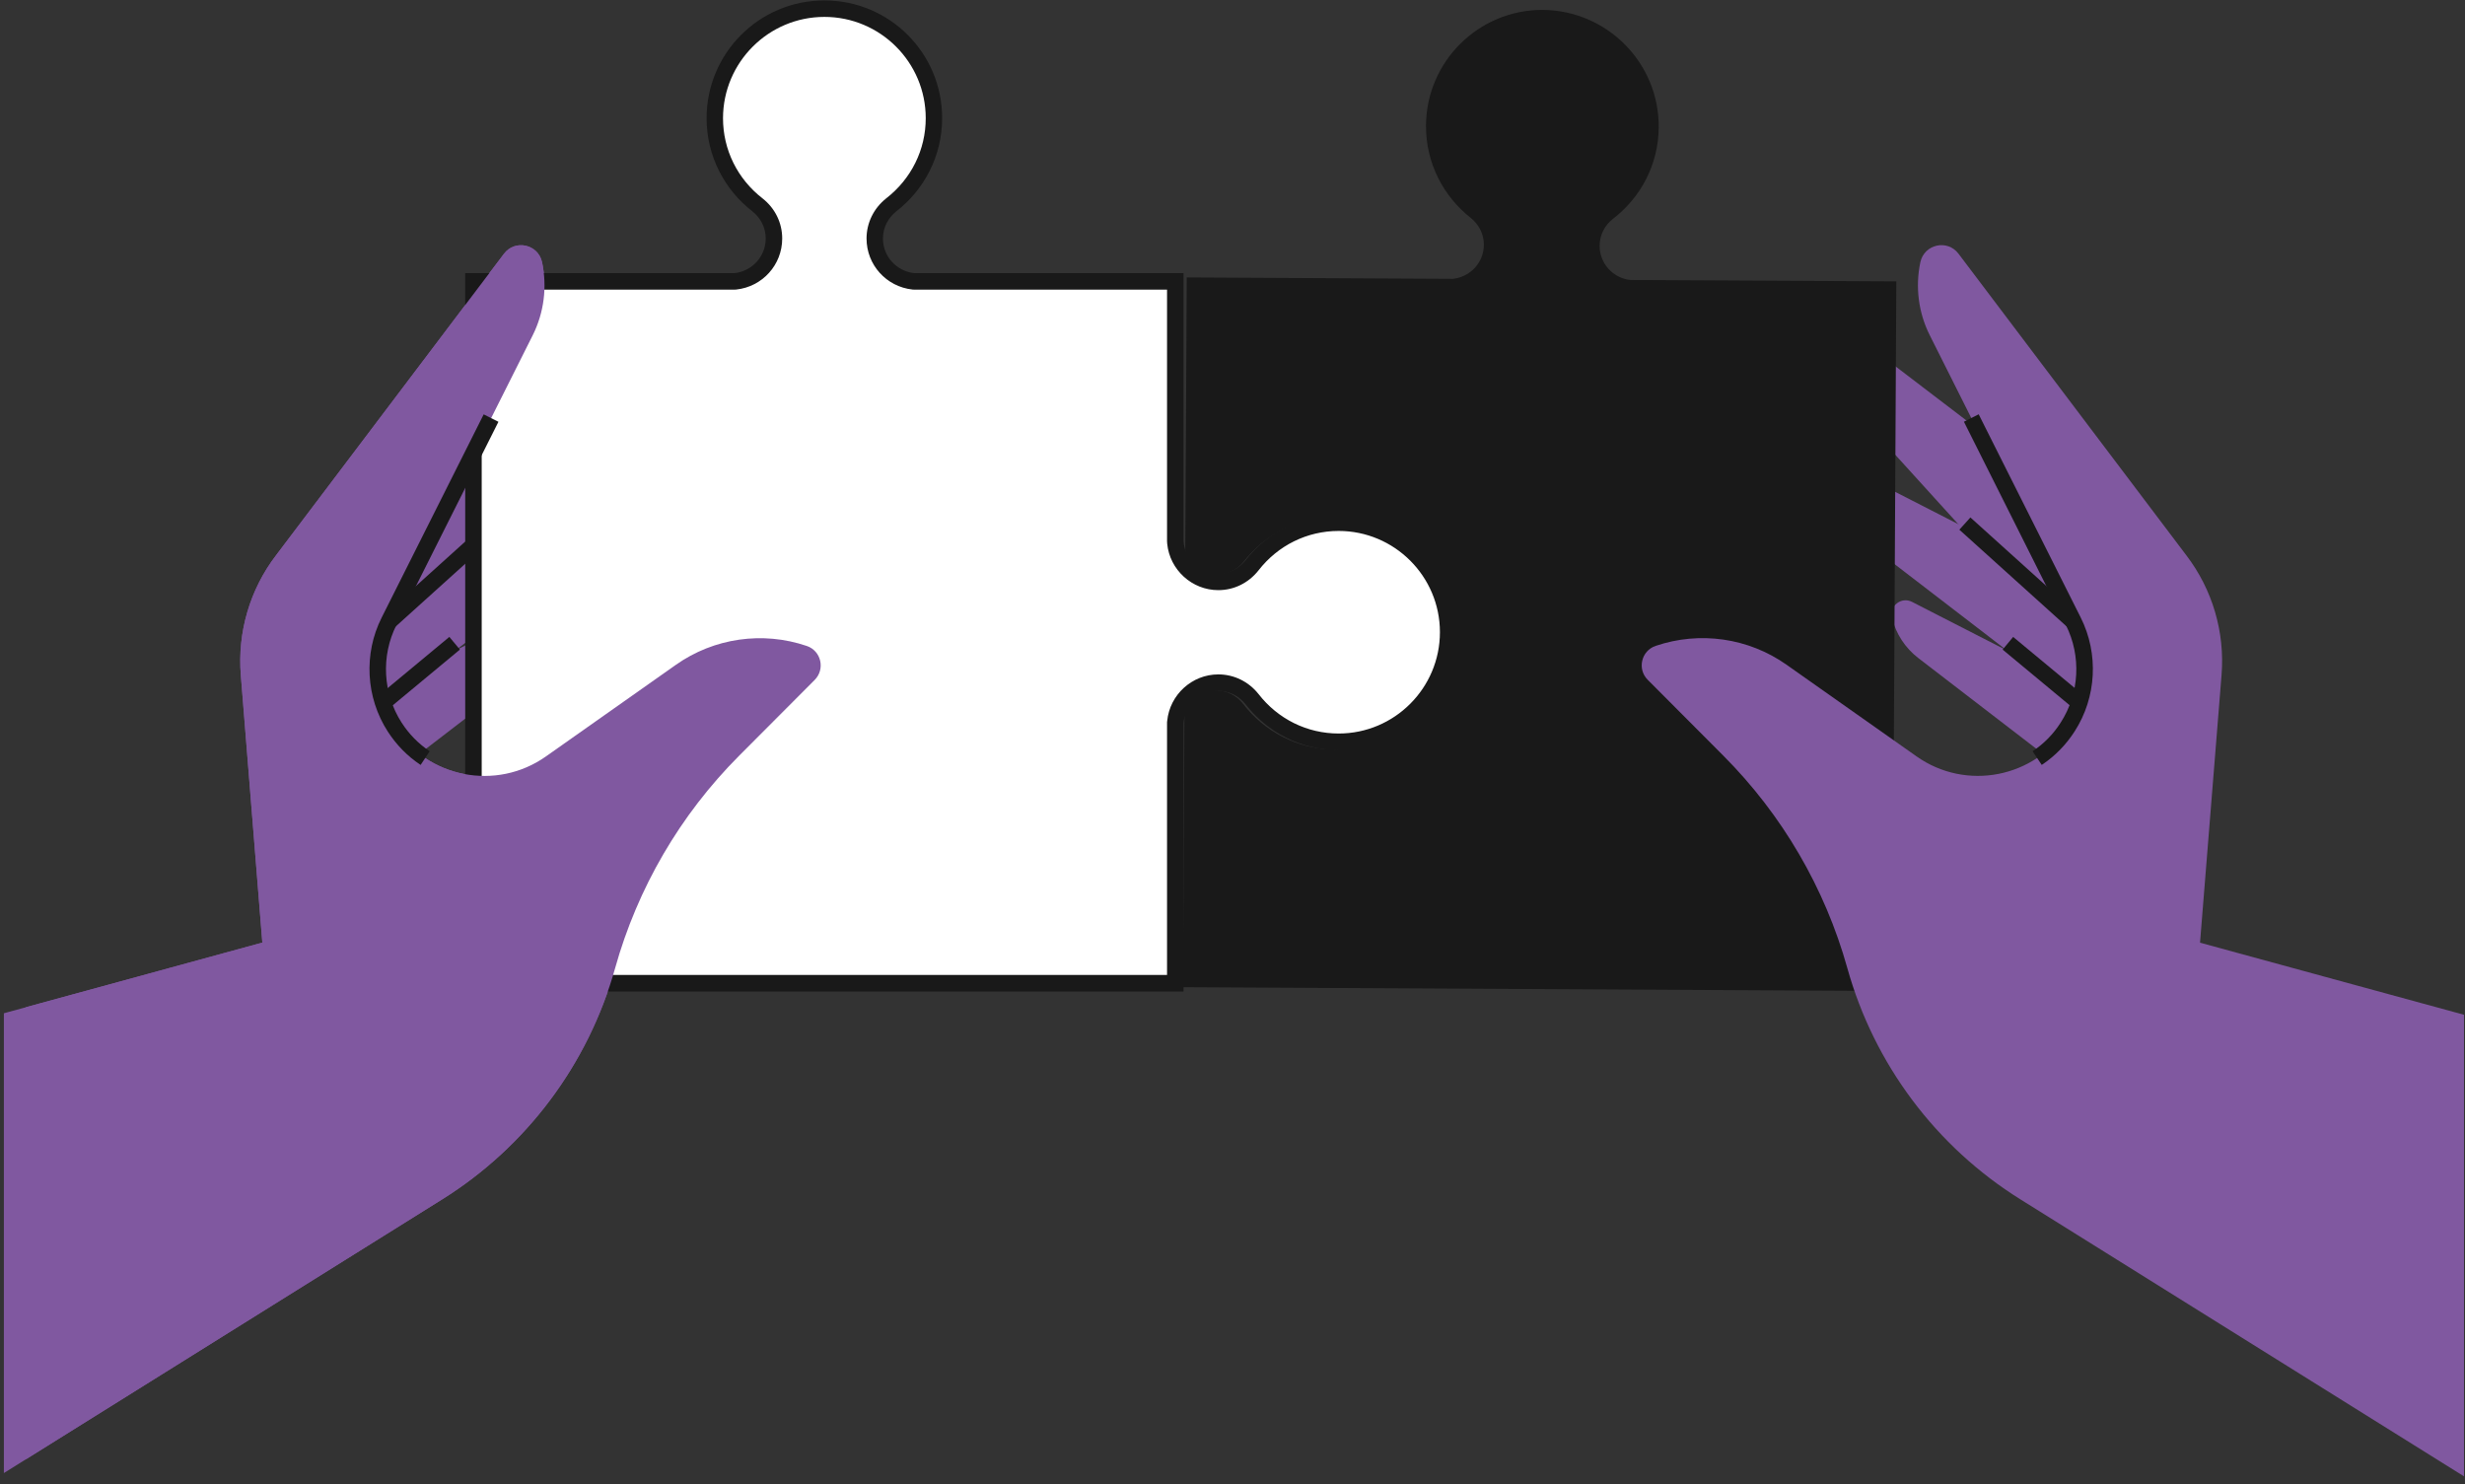 <?xml version="1.0" encoding="UTF-8"?>
<svg xmlns="http://www.w3.org/2000/svg" width="299" height="180" viewBox="0 0 299 180" fill="none">
  <rect x="0" y="0" width="299" height="180" fill="#333333" stroke="none"/>
  <g clip-path="url(#clip0_1946_11067)">
    <path d="M39.25 66.95L71.31 42.49C72.87 41.3 75.1 42.49 74.98 44.45C74.81 47.15 73.73 49.71 71.92 51.71L48.96 77C46.29 79.94 45.35 84.05 46.47 87.85C45.36 87.75 44.25 87.58 43.13 87.36C38.78 86.48 34.82 84.75 31.38 82.36L32.17 78.27C33.05 73.75 35.57 69.72 39.25 66.95Z" fill="#8058A0"></path>
    <path d="M34.63 77.15L70.53 58.77C72.28 57.88 74.26 59.45 73.8 61.35C73.16 63.98 71.64 66.31 69.49 67.95L42.4 88.76C39.25 91.18 30.52 79.22 34.63 77.15Z" fill="#8058A0"></path>
    <path d="M40.1 86.65L66.77 73C68.07 72.34 69.54 73.5 69.2 74.92C68.72 76.87 67.59 78.6 66 79.82L45.87 95.28C43.53 97.07 37.05 88.18 40.1 86.65Z" fill="#8058A0"></path>
    <path d="M97.86 78.35C92.51 76.53 86.6 77.38 81.98 80.64L66.22 91.75C60.2 95.99 51.86 94.37 47.88 88.18C45.4 84.33 45.14 79.46 47.2 75.37L64.61 40.68C65.99 37.93 66.39 34.8 65.75 31.8C65.28 29.62 62.47 29 61.13 30.78L33.5 67.33C30.32 71.48 28.79 76.67 29.21 81.88L31.82 114.33L0.47 122.9V178.67L53.61 145.49C63.86 139.09 71.35 129.08 74.61 117.44C77.33 107.71 82.5 98.84 89.64 91.68L98.82 82.47C100.12 81.16 99.61 78.94 97.86 78.35Z" fill="#8058A0"></path>
    <path d="M59.669 62.767L46.519 74.629L47.859 76.114L61.009 64.251L59.669 62.767Z" fill="#191919"></path>
    <path d="M54.506 77.251L46.003 84.308L47.281 85.847L55.784 78.79L54.506 77.251Z" fill="#191919"></path>
    <path d="M259.43 66.95L227.37 42.49C225.81 41.3 223.58 42.49 223.7 44.45C223.87 47.15 224.95 49.71 226.76 51.71L249.72 77C252.39 79.94 253.33 84.05 252.21 87.85C253.32 87.75 254.43 87.58 255.55 87.36C259.9 86.48 263.86 84.75 267.3 82.36L266.51 78.27C265.63 73.75 263.11 69.72 259.43 66.95Z" fill="#8058A0"></path>
    <path d="M264.05 77.15L228.15 58.77C226.41 57.88 224.42 59.45 224.88 61.35C225.52 63.98 227.04 66.31 229.19 67.95L256.28 88.76C259.43 91.18 268.16 79.22 264.05 77.15Z" fill="#8058A0"></path>
    <path d="M258.58 86.65L231.92 73C230.62 72.34 229.15 73.5 229.49 74.92C229.97 76.87 231.1 78.6 232.69 79.82L252.81 95.28C255.15 97.07 261.63 88.18 258.58 86.65Z" fill="#8058A0"></path>
    <path d="M201.2 15.42C201.18 19.97 198.99 23.99 195.64 26.55C194.67 27.31 194.04 28.47 194.03 29.8C194.02 31.96 195.65 33.72 197.74 33.96L230.02 34.13L229.56 120.2L143.49 119.74L143.67 86.32C143.75 86.13 143.84 85.97 143.93 85.8C143.94 85.78 143.96 85.76 143.96 85.74C144.07 85.58 144.17 85.43 144.29 85.28C144.29 85.27 144.31 85.26 144.32 85.24C144.54 84.98 144.79 84.75 145.06 84.55C145.11 84.52 145.15 84.47 145.2 84.45C145.29 84.38 145.4 84.33 145.5 84.27C145.6 84.21 145.72 84.15 145.83 84.1C145.92 84.05 146.02 84.02 146.11 83.99C146.26 83.94 146.4 83.9 146.55 83.86C146.63 83.84 146.71 83.82 146.79 83.81C147.03 83.77 147.27 83.74 147.52 83.74C148.85 83.75 150.01 84.39 150.77 85.35C153.33 88.7 157.35 90.88 161.9 90.91C169.69 90.95 176.05 84.66 176.09 76.87C176.13 69.07 169.85 62.72 162.05 62.68C157.5 62.66 153.46 64.79 150.86 68.12C150.09 69.08 148.92 69.7 147.6 69.69C147.35 69.69 147.11 69.66 146.87 69.61C146.79 69.6 146.71 69.58 146.63 69.55C146.48 69.51 146.33 69.47 146.19 69.42C146.1 69.38 146.01 69.34 145.91 69.3C145.8 69.25 145.68 69.19 145.58 69.13C145.48 69.08 145.37 69.02 145.28 68.96C145.23 68.92 145.19 68.89 145.14 68.86C144.87 68.65 144.62 68.42 144.41 68.16C144.41 68.14 144.39 68.14 144.38 68.12C144.26 67.98 144.16 67.82 144.07 67.66C144.05 67.64 144.04 67.62 144.03 67.59C143.93 67.42 143.85 67.25 143.77 67.07L143.95 33.65L176.23 33.82C178.33 33.6 179.98 31.86 179.99 29.7C180 28.38 179.37 27.21 178.41 26.44C175.09 23.83 172.95 19.79 172.97 15.24C173.01 7.45 179.37 1.16 187.16 1.2C194.96 1.28 201.24 7.64 201.2 15.42Z" fill="#191919"></path>
    <path d="M57.43 119.26V34.13H89.09C89.13 34.13 89.16 34.13 89.2 34.12C91.87 33.83 93.89 31.6 93.89 28.93C93.89 27.34 93.16 25.86 91.9 24.85C88.6 22.29 86.71 18.46 86.71 14.33C86.71 7.01 92.67 1.05 100 1.05C107.33 1.05 113.29 7.01 113.29 14.34C113.29 18.47 111.4 22.3 108.11 24.85C106.84 25.87 106.11 27.36 106.11 28.93C106.11 31.6 108.13 33.84 110.8 34.12C110.84 34.12 110.87 34.13 110.91 34.13H142.57V65.65C142.57 65.71 142.58 65.77 142.59 65.83C142.84 68.5 145.11 70.58 147.8 70.58C149.39 70.58 150.87 69.85 151.88 68.59C154.43 65.29 158.27 63.41 162.4 63.41C169.72 63.41 175.68 69.37 175.68 76.69C175.68 84.02 169.72 89.98 162.4 89.98C158.26 89.98 154.42 88.09 151.88 84.8C150.86 83.52 149.38 82.8 147.8 82.8C145.11 82.8 142.84 84.88 142.59 87.56C142.58 87.62 142.57 87.68 142.57 87.74V119.27H57.43V119.26Z" fill="white"></path>
    <path d="M100 2.05C106.78 2.05 112.29 7.56 112.29 14.34C112.29 18.16 110.54 21.7 107.47 24.08C105.97 25.28 105.11 27.05 105.11 28.93C105.11 32.12 107.51 34.78 110.69 35.12C110.76 35.13 110.83 35.13 110.9 35.13H141.56V65.65C141.56 65.75 141.57 65.85 141.58 65.95C141.89 69.12 144.59 71.58 147.78 71.58C149.67 71.58 151.44 70.72 152.65 69.19C155.01 66.15 158.55 64.4 162.38 64.4C169.15 64.4 174.66 69.91 174.66 76.68C174.66 83.45 169.15 88.97 162.38 88.97C158.55 88.97 155.01 87.22 152.64 84.16C151.44 82.66 149.67 81.8 147.78 81.8C144.59 81.8 141.9 84.26 141.58 87.43C141.56 87.53 141.56 87.63 141.56 87.73V118.25H58.43V35.13H89.09C89.16 35.13 89.23 35.13 89.3 35.12C92.48 34.78 94.88 32.12 94.88 28.93C94.88 27.03 94.02 25.26 92.49 24.06C89.45 21.7 87.7 18.16 87.7 14.34C87.71 7.56 93.22 2.05 100 2.05ZM100 0.05C92.11 0.05 85.71 6.44 85.71 14.34C85.71 18.94 87.89 23.02 91.27 25.64C92.24 26.41 92.88 27.59 92.88 28.93C92.88 31.12 91.21 32.9 89.09 33.13H56.43V120.26H143.56V87.73C143.72 85.54 145.54 83.8 147.78 83.8C149.11 83.8 150.3 84.44 151.07 85.41C153.68 88.79 157.77 90.98 162.38 90.98C170.26 90.98 176.66 84.58 176.66 76.69C176.66 68.8 170.26 62.41 162.38 62.41C157.78 62.41 153.69 64.59 151.07 67.97C150.3 68.94 149.12 69.58 147.78 69.58C145.54 69.58 143.72 67.85 143.56 65.65V33.13H110.9C108.77 32.9 107.1 31.13 107.1 28.93C107.1 27.59 107.74 26.42 108.71 25.64C112.09 23.03 114.28 18.94 114.28 14.34C114.29 6.44 107.89 0.05 100 0.05Z" fill="#191919"></path>
    <path d="M298.87 123.08L266.86 114.34L269.47 81.88C269.89 76.66 268.36 71.48 265.18 67.33L237.56 30.77C236.22 28.99 233.41 29.62 232.94 31.79C232.3 34.79 232.7 37.93 234.08 40.67L251.49 75.36C253.54 79.45 253.28 84.32 250.81 88.17C246.82 94.36 238.48 95.99 232.47 91.74L216.71 80.63C212.09 77.37 206.19 76.52 200.83 78.34C199.08 78.93 198.56 81.16 199.87 82.46L209.05 91.67C216.18 98.83 221.36 107.7 224.08 117.43C227.33 129.07 234.82 139.08 245.08 145.48L298.88 179.07V123.08H298.87Z" fill="#8058A0"></path>
    <path d="M247.66 92.78L246.55 91.12C247.92 90.21 249.07 89.04 249.96 87.64C252.24 84.11 252.48 79.58 250.59 75.82L238.22 51.15L240.01 50.25L252.39 74.91C254.59 79.3 254.31 84.58 251.65 88.71C250.6 90.35 249.26 91.71 247.66 92.78Z" fill="#191919"></path>
    <path d="M239.006 62.763L237.666 64.249L250.818 76.109L252.157 74.624L239.006 62.763Z" fill="#191919"></path>
    <path d="M244.193 77.253L242.916 78.792L251.411 85.844L252.688 84.305L244.193 77.253Z" fill="#191919"></path>
    <path d="M97.86 78.35C92.51 76.53 86.6 77.38 81.98 80.64L66.22 91.75C60.2 95.99 51.86 94.37 47.88 88.18C45.4 84.33 45.14 79.46 47.2 75.37L64.61 40.68C65.99 37.93 66.39 34.8 65.75 31.8C65.28 29.62 62.47 29 61.13 30.78L33.5 67.33C30.32 71.48 28.79 76.67 29.21 81.88L31.82 114.33L3.13 122.17V177.01L53.61 145.49C63.86 139.09 71.35 129.08 74.61 117.44C77.33 107.71 82.5 98.84 89.64 91.68L98.82 82.47C100.12 81.16 99.61 78.94 97.86 78.35Z" fill="#8058A0"></path>
    <path d="M51.02 92.78C49.42 91.72 48.08 90.35 47.03 88.72C44.37 84.59 44.09 79.3 46.29 74.92L58.67 50.26L60.46 51.16L48.08 75.82C46.19 79.58 46.44 84.11 48.71 87.64C49.61 89.04 50.76 90.21 52.12 91.12L51.02 92.78Z" fill="#191919"></path>
  </g>
  <defs>
    <clipPath id="clip0_1946_11067">
      <rect width="298.4" height="179.03" fill="white" transform="translate(0.47 0.05)"></rect>
    </clipPath>
  </defs>
</svg>
